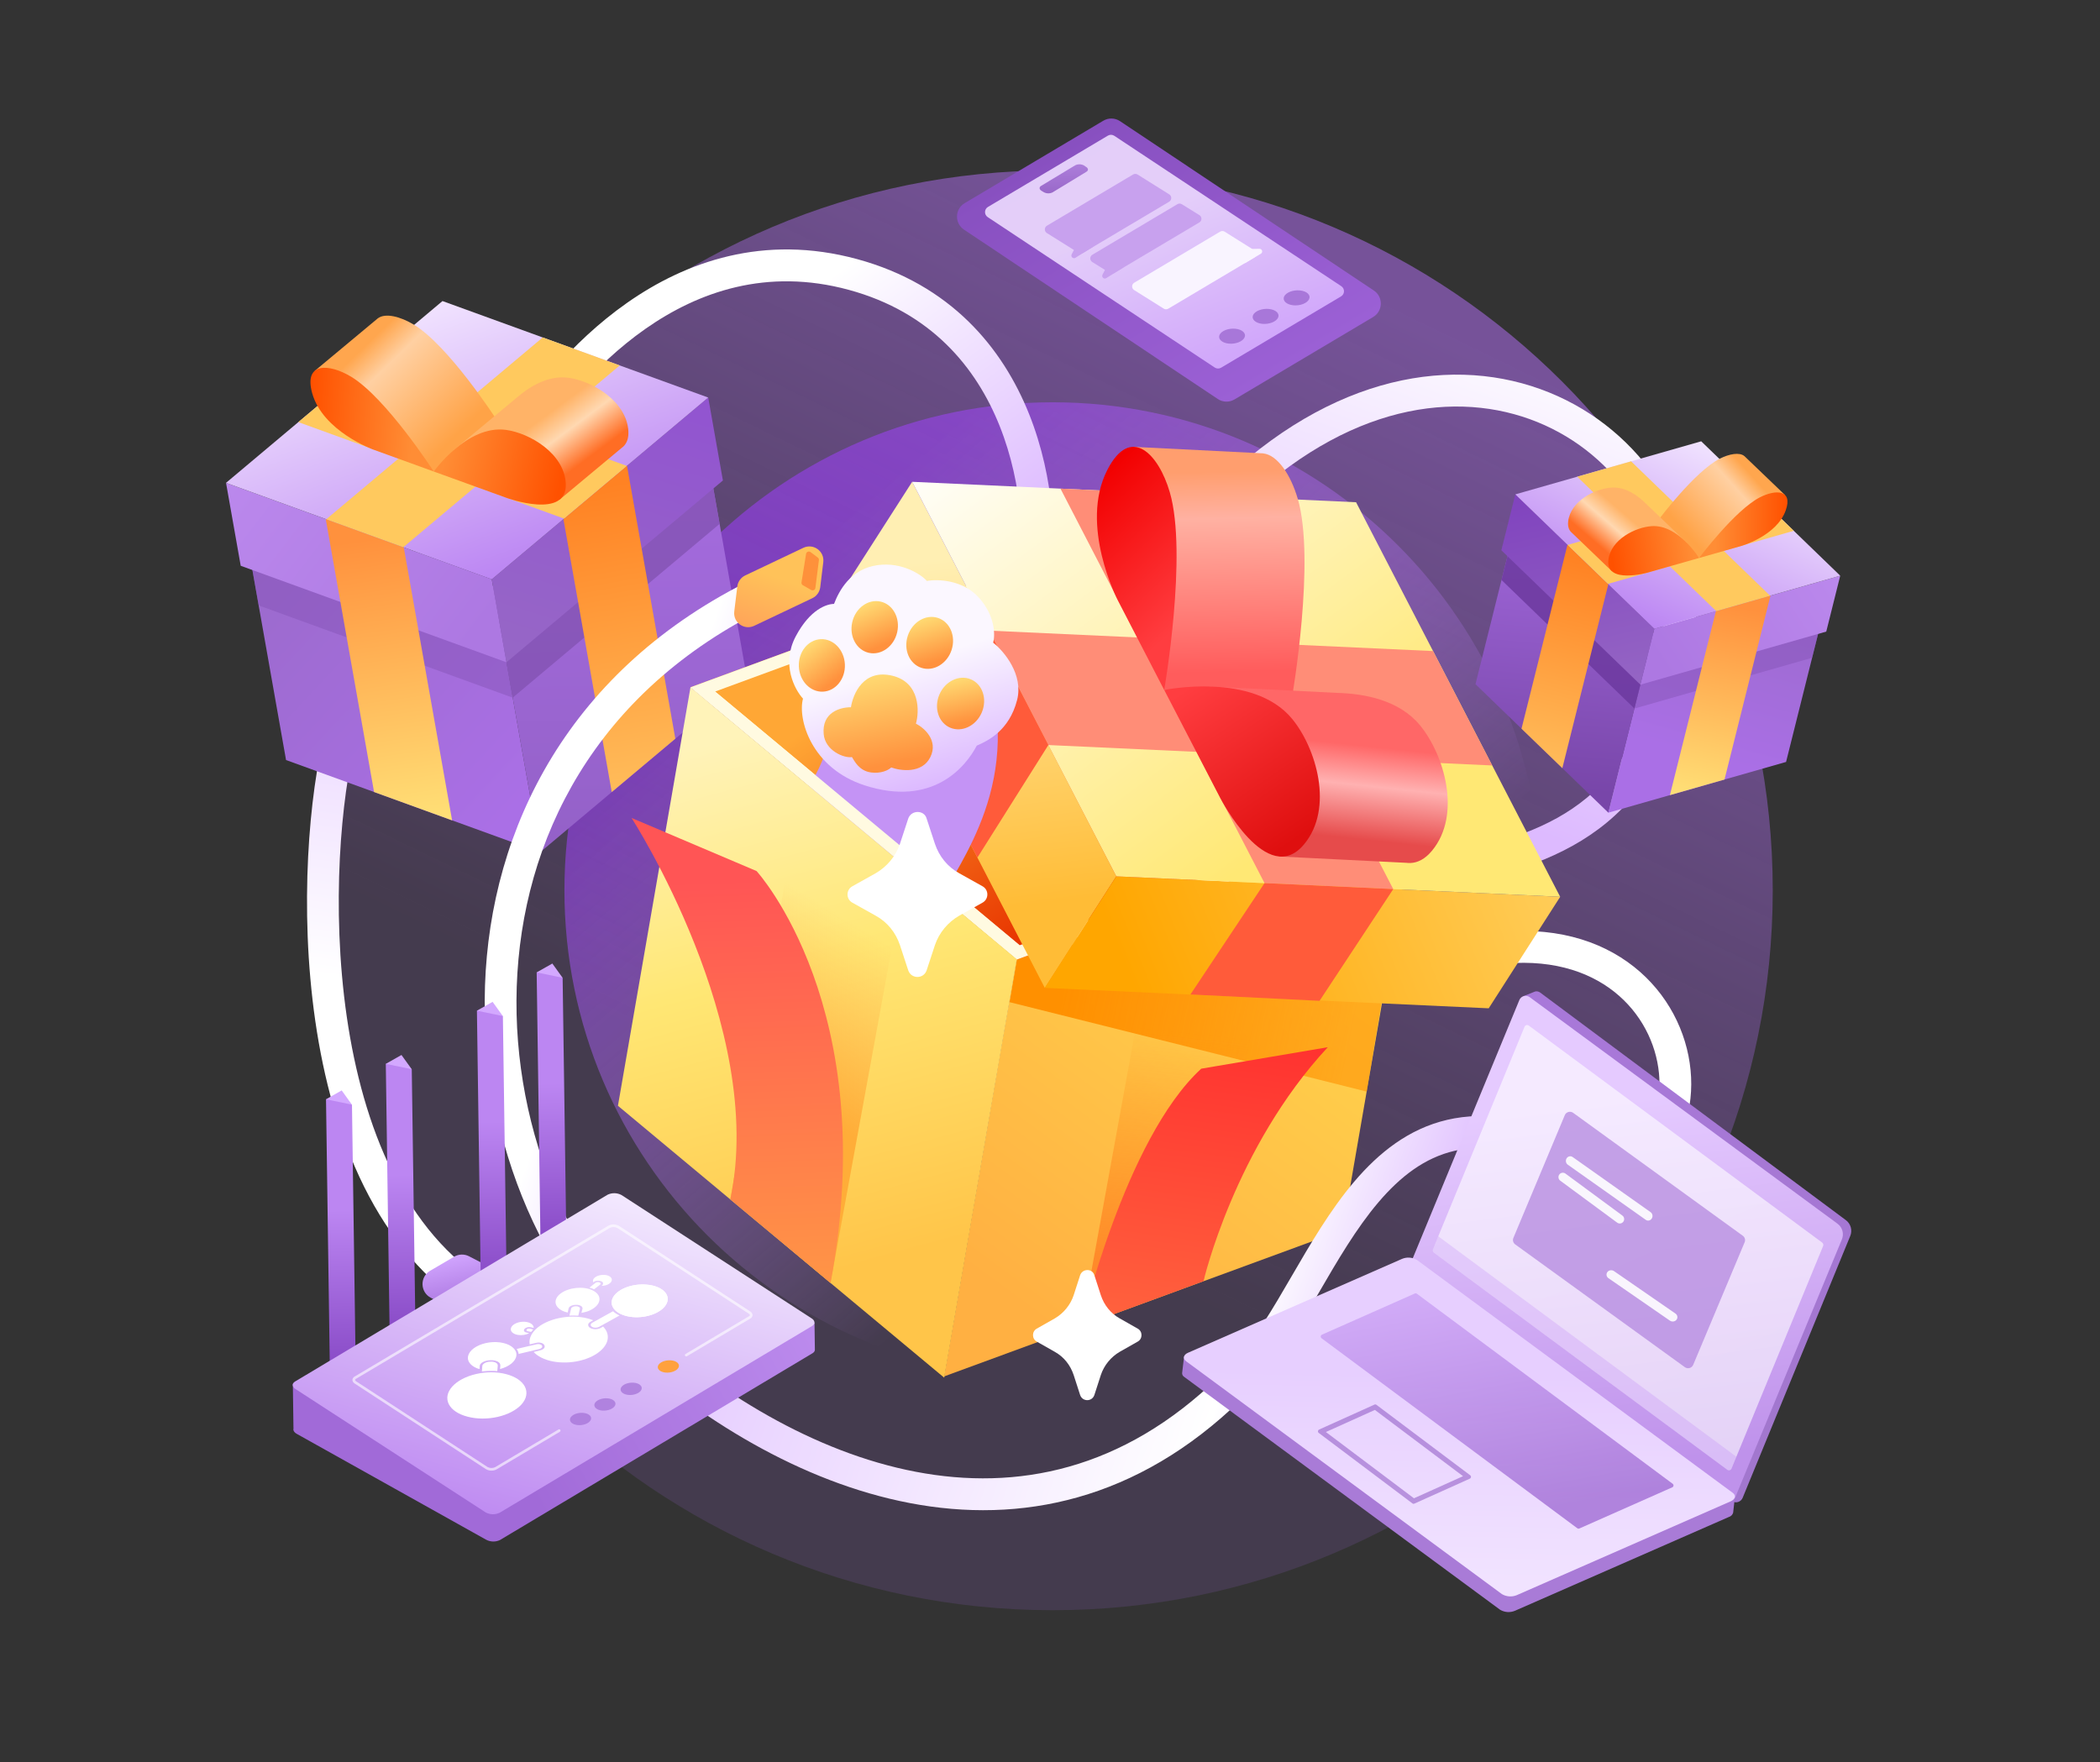 <svg width="834" height="700" viewBox="0 0 834 700" fill="none" xmlns="http://www.w3.org/2000/svg">
<rect x="0" y="0" width="834" height="700" fill="#333333" stroke="none"/>
<path d="M611.931 353.652C611.931 460.718 525.125 547.513 418.044 547.513C310.964 547.513 224.158 460.718 224.158 353.652C224.158 246.585 310.964 159.791 418.044 159.791C525.125 159.791 611.931 246.585 611.931 353.652Z" fill="url(#paint0_linear_1039_7512)"/>
<path opacity="0.8" d="M704.032 353.651C704.032 511.577 575.991 639.601 418.044 639.601C260.098 639.601 132.057 511.577 132.057 353.651C132.057 195.725 260.098 67.701 418.044 67.701C575.991 67.701 704.032 195.725 704.032 353.651Z" fill="url(#paint1_linear_1039_7512)"/>
<path fill-rule="evenodd" clip-rule="evenodd" d="M123.259 388.704C119.274 343.96 124.863 301.267 131.568 282.484L143.442 286.752C137.535 303.297 131.943 344.029 135.822 387.578C139.709 431.22 152.94 475.71 182.822 501.47L174.603 511.068C140.915 482.028 127.236 433.355 123.259 388.704Z" fill="url(#paint2_linear_1039_7512)"/>
<path fill-rule="evenodd" clip-rule="evenodd" d="M249.088 120.26C272.278 104.013 303.263 92.821 340.428 102.929C377.616 113.044 398.22 138.241 408.705 164.484C419.09 190.475 419.709 217.776 416.987 233.501L404.561 231.336C406.919 217.709 406.435 192.81 396.998 169.193C387.663 145.828 369.729 124.01 337.128 115.143C304.506 106.27 277.334 115.905 256.309 130.635C235.148 145.462 220.537 165.268 213.737 175.759L203.164 168.859C210.377 157.732 226.036 136.411 249.088 120.26Z" fill="url(#paint3_linear_1039_7512)"/>
<path fill-rule="evenodd" clip-rule="evenodd" d="M618.634 157.35C654.696 173.634 677.759 211.244 672.964 252.139C668.618 289.205 655.83 312.037 638.204 326.666C620.853 341.067 599.542 346.849 579.834 351.419L576.994 339.089C596.701 334.52 615.329 329.229 630.165 316.915C644.727 304.829 656.376 285.303 660.438 250.66C664.554 215.554 644.787 183.037 613.458 168.889C582.451 154.888 539.123 158.6 495.983 198.575L487.426 189.279C533.623 146.472 582.249 140.92 618.634 157.35Z" fill="url(#paint4_linear_1039_7512)"/>
<path fill-rule="evenodd" clip-rule="evenodd" d="M656.815 466.221C645.257 476.9 627.71 481.717 605.11 477.492L607.42 465.052C627.124 468.736 640.319 464.26 648.271 456.912C656.328 449.468 660.003 438.17 658.846 426.277C657.692 414.407 651.733 402.365 641.083 393.936C630.519 385.575 614.928 380.455 593.932 383.166L592.322 370.615C616.257 367.525 635.35 373.28 648.894 384C662.353 394.652 669.926 409.896 671.399 425.048C672.87 440.178 668.268 455.639 656.815 466.221Z" fill="white"/>
<path d="M171.119 515.509C166.824 513.281 166.668 507.195 170.843 504.752L180.364 499.178C182.186 498.112 184.427 498.055 186.3 499.027L211.289 511.993C215.583 514.222 215.739 520.307 211.564 522.751L202.043 528.325C200.222 529.391 197.98 529.448 196.107 528.476L171.119 515.509Z" fill="url(#paint5_linear_1039_7512)"/>
<path d="M195.785 232.869L214.49 338.54L179.549 325.854L148.554 314.593L113.6 301.898L94.894 196.227L129.848 208.921L160.843 220.183L195.785 232.869Z" fill="url(#paint6_linear_1039_7512)"/>
<path d="M277.957 163.83L296.663 269.502L268.201 293.419L242.953 314.623L214.491 338.54L195.785 232.869L224.247 208.951L249.495 187.747L277.957 163.83Z" fill="url(#paint7_linear_1039_7512)"/>
<path d="M203.619 277.126L102.729 240.484L97.283 209.721L198.171 246.352L203.619 277.126Z" fill="#8754B9" fill-opacity="0.5"/>
<path d="M285.792 208.088L203.62 277.126L198.172 246.352L280.346 177.324L285.792 208.088Z" fill="#8353B3" fill-opacity="0.8"/>
<path d="M201.13 263.064L95.598 224.741L89.766 191.793L195.297 230.116L201.13 263.064Z" fill="url(#paint8_linear_1039_7512)"/>
<path d="M287.095 190.851L201.129 263.063L195.297 230.115L281.262 157.903L287.095 190.851Z" fill="url(#paint9_linear_1039_7512)"/>
<path d="M281.252 157.905L248.933 185.062L224.005 205.992L195.297 230.116L160.171 217.365L129.571 206.25L89.766 191.793L118.483 167.668L143.401 146.739L175.731 119.581L215.536 134.038L246.126 145.155L281.252 157.905Z" fill="url(#paint10_linear_1039_7512)"/>
<path d="M160.356 217.429L179.549 325.853L148.554 314.592L129.361 206.168L160.356 217.429Z" fill="url(#paint11_linear_1039_7512)"/>
<path d="M249.007 184.994L268.2 293.418L242.952 314.622L223.759 206.198L249.007 184.994Z" fill="url(#paint12_linear_1039_7512)"/>
<path d="M246.126 145.154L160.171 217.364L129.57 206.25L215.536 134.038L246.126 145.154Z" fill="#FFC95E"/>
<path d="M248.933 185.062L224.005 205.992L118.484 167.668L143.401 146.739L248.933 185.062Z" fill="#FFC95E"/>
<path d="M164.261 128.9C158.987 125.728 153.087 124.226 150.105 126.412L149.999 126.485C149.952 126.525 149.905 126.566 149.858 126.607L124.98 147.334L172.292 187.305L197.14 166.594C197.14 166.594 178.191 137.278 164.271 128.898L164.261 128.9Z" fill="url(#paint13_linear_1039_7512)"/>
<path d="M225.781 150.056C217.7 148.962 210.209 153.581 204.908 158.212L180.086 178.886L222.21 198.49L246.868 177.932C247.119 177.758 247.345 177.566 247.557 177.355L247.642 177.286C248.95 175.982 249.695 174.074 249.556 171.325C248.943 159.421 235.272 151.344 225.791 150.054L225.781 150.056Z" fill="url(#paint14_linear_1039_7512)"/>
<path d="M172.27 187.299L201.277 197.796C201.277 197.796 225.44 206.573 224.696 192.027C224.084 180.122 210.412 172.046 200.932 170.755C185.558 168.667 172.27 187.299 172.27 187.299Z" fill="url(#paint15_linear_1039_7512)"/>
<path d="M172.283 187.307L148.213 178.568C148.213 178.568 128.178 171.324 123.972 156.135C120.536 143.701 130.807 144.439 139.404 149.612C153.335 157.99 172.272 187.308 172.272 187.308L172.283 187.307Z" fill="url(#paint16_linear_1039_7512)"/>
<path d="M656.546 251.615L638.751 322.813L663.194 315.833L684.877 309.637L709.328 302.653L727.123 231.455L702.671 238.44L680.989 244.636L656.546 251.615Z" fill="url(#paint17_linear_1039_7512)"/>
<path d="M603.771 200.571L585.977 271.769L604.256 289.451L620.472 305.129L638.751 322.811L656.545 251.614L638.266 233.931L622.051 218.254L603.771 200.571Z" fill="url(#paint18_linear_1039_7512)"/>
<path d="M649.092 281.434L719.669 261.274L724.85 240.547L654.274 260.7L649.092 281.434Z" fill="#8754B9" fill-opacity="0.5"/>
<path d="M596.32 230.392L649.093 281.435L654.275 260.701L601.5 209.665L596.32 230.392Z" fill="#6E3BA1" fill-opacity="0.9"/>
<path d="M651.462 271.959L725.286 250.875L730.834 228.676L657.01 249.76L651.462 271.959Z" fill="url(#paint19_linear_1039_7512)"/>
<path d="M596.249 218.57L651.459 271.96L657.008 249.76L601.797 196.371L596.249 218.57Z" fill="url(#paint20_linear_1039_7512)"/>
<path d="M601.804 196.372L622.561 216.45L638.571 231.925L657.008 249.76L681.58 242.746L702.986 236.631L730.832 228.676L712.388 210.84L696.385 195.366L675.621 175.287L647.776 183.241L626.376 189.358L601.804 196.372Z" fill="url(#paint21_linear_1039_7512)"/>
<path d="M681.452 242.78L663.194 315.832L684.877 309.636L703.135 236.584L681.452 242.78Z" fill="url(#paint22_linear_1039_7512)"/>
<path d="M622.515 216.401L604.257 289.452L620.472 305.129L638.73 232.078L622.515 216.401Z" fill="url(#paint23_linear_1039_7512)"/>
<path d="M626.376 189.359L681.58 242.747L702.986 236.632L647.776 183.242L626.376 189.359Z" fill="#FFC95E"/>
<path d="M622.561 216.451L638.572 231.926L712.389 210.841L696.385 195.367L622.561 216.451Z" fill="#FFC95E"/>
<path d="M683.004 182.195C686.754 180.284 690.85 179.542 692.781 181.176L692.85 181.231C692.88 181.261 692.91 181.291 692.94 181.321L708.925 196.655L674.744 221.656L658.777 206.335C658.777 206.335 673.101 187.242 682.997 182.193L683.004 182.195Z" fill="url(#paint24_linear_1039_7512)"/>
<path d="M640.025 193.676C645.59 193.318 650.481 196.828 653.877 200.243L669.827 215.538L640.155 226.892L624.311 211.684C624.148 211.553 624.003 211.411 623.868 211.257L623.813 211.206C622.983 210.253 622.566 208.916 622.792 207.047C623.776 198.955 633.489 194.1 640.018 193.675L640.025 193.676Z" fill="url(#paint25_linear_1039_7512)"/>
<path d="M674.759 221.653L654.469 227.423C654.469 227.423 637.566 232.252 638.766 222.364C639.751 214.271 649.463 209.417 655.992 208.991C666.581 208.304 674.759 221.653 674.759 221.653Z" fill="url(#paint26_linear_1039_7512)"/>
<path d="M674.75 221.658L691.588 216.85C691.588 216.85 705.602 212.869 709.195 202.708C712.131 194.39 705.089 194.401 698.977 197.518C689.074 202.565 674.758 221.66 674.758 221.66L674.75 221.658Z" fill="url(#paint27_linear_1039_7512)"/>
<path d="M561.969 322.735L533.217 488.636L478.401 508.764L429.781 526.6L374.965 546.728L403.716 380.828L458.533 360.7L507.152 342.863L561.969 322.735Z" fill="url(#paint28_linear_1039_7512)"/>
<path d="M400.937 398.069L403.893 381.035L419.656 374.597L549.856 391.099L542.789 433.607L400.937 398.069Z" fill="url(#paint29_linear_1039_7512)"/>
<path d="M455.049 386.303L429.474 526.703L478.016 508.474L505.172 367.74L455.049 386.303Z" fill="url(#paint30_linear_1039_7512)"/>
<path d="M569.508 320.239L403.855 381.153L364.638 348.376L325.338 315.616L274.218 273.002L329.563 252.651L377.582 235L439.888 212.091L491.009 254.705L530.292 287.463L569.508 320.239Z" fill="url(#paint31_linear_1039_7512)"/>
<path d="M527.325 415.967C490.26 455.846 477.963 508.908 477.963 508.908L429.308 526.79C429.308 526.79 446.71 452.37 477.06 424.501L527.325 415.967Z" fill="url(#paint32_linear_1039_7512)"/>
<path fill-rule="evenodd" clip-rule="evenodd" d="M364.638 348.376L403.855 381.153L569.508 320.239L530.292 287.463L439.888 212.091L274.218 273.002L364.638 348.376ZM284.004 274.693L367.824 344.566L404.838 375.502L559.735 318.543L487.828 258.52L438.909 217.741L331.275 257.312L284.004 274.693Z" fill="#FFFAE1"/>
<path d="M414.932 392.392L333.871 235.673L362.26 191.379L443.321 348.098L414.932 392.392Z" fill="url(#paint33_linear_1039_7512)"/>
<path d="M591.231 400.513L414.932 392.393L443.321 348.098L619.619 356.218L591.231 400.513Z" fill="url(#paint34_linear_1039_7512)"/>
<path d="M619.605 356.21L553.316 353.166L502.203 350.8L443.321 348.099L416.335 295.941L392.832 250.495L362.26 191.38L421.157 194.09L472.255 196.446L538.558 199.5L569.131 258.615L592.619 304.051L619.605 356.21Z" fill="url(#paint35_linear_1039_7512)"/>
<path d="M592.619 304.051L416.335 295.941L392.833 250.495L569.131 258.615L592.619 304.051Z" fill="#FF8D77"/>
<path d="M388.17 340.648L416.361 295.916L393.243 251.247L365.307 296.717L388.17 340.648Z" fill="#FF5B3A"/>
<path d="M553.316 353.165L502.203 350.8L421.157 194.09L472.255 196.446L553.316 353.165Z" fill="#FF8D77"/>
<path d="M472.767 395.027L502.199 350.782L553.327 353.152L524.05 397.541L472.767 395.027Z" fill="#FF5B3A"/>
<path d="M515.372 198.051C512.661 188.767 507.446 180.746 501.671 180.095L501.471 180.066C501.373 180.063 501.275 180.06 501.177 180.057L450.341 177.51L462.384 274.11L513.17 276.645C513.17 276.645 522.534 222.575 515.386 198.06L515.372 198.051Z" fill="url(#paint36_linear_1039_7512)"/>
<path d="M563.89 288.04C555.722 278.167 542.143 275.524 531.08 275.23L480.364 272.681L508.129 340.215L558.533 342.724C559.009 342.789 559.474 342.809 559.944 342.791L560.116 342.802C563.016 342.688 565.912 341.276 568.681 337.951C580.665 323.54 573.481 299.64 563.905 288.049L563.89 288.04Z" fill="url(#paint37_linear_1039_7512)"/>
<path d="M462.366 274.078L484.685 317.113C484.685 317.113 503.243 352.999 517.891 335.394C529.875 320.983 522.692 297.083 513.115 285.492C497.581 266.699 462.366 274.078 462.366 274.078Z" fill="url(#paint38_linear_1039_7512)"/>
<path d="M462.37 274.101L443.879 238.358C443.879 238.358 428.456 208.643 439.791 186.606C449.077 168.575 460.155 180.371 464.572 195.508C471.734 220.032 462.356 274.092 462.356 274.092L462.37 274.101Z" fill="url(#paint39_linear_1039_7512)"/>
<path fill-rule="evenodd" clip-rule="evenodd" d="M323.89 307.814C327.968 299.965 328.998 295.404 328.701 290.886L396.091 286.428C397.52 308.169 390.782 325.519 383.816 338.926C380.923 344.493 377.658 349.978 374.928 354.564C374.529 355.234 374.142 355.884 373.769 356.513C370.619 361.824 368.059 366.272 365.898 370.759L305.053 341.484C308.585 334.149 312.453 327.536 315.687 322.083C316.124 321.346 316.547 320.636 316.956 319.948C319.78 315.195 321.961 311.526 323.89 307.814Z" fill="#C493F5"/>
<path d="M343.368 311.95C370.292 320.655 383.427 304.778 387.924 296.17C392.185 294.346 400.815 290.276 403.94 278.023C406.525 267.882 398.679 258.638 394.433 255.283C395.243 252.343 395.252 244.663 388.815 237.459C382.378 230.256 372.325 229.994 368.104 230.763C366.115 228.443 358.473 223.157 348.635 224.469C337.619 225.938 333.171 234.866 331.225 239.878C328.469 239.902 321.783 241.856 316.005 252.794C310.227 263.732 315.533 273.832 318.909 277.515C316.706 285.645 322.242 305.12 343.368 311.95Z" fill="url(#paint40_linear_1039_7512)"/>
<path d="M360.516 252.549C358.722 258.032 361.163 263.735 365.967 265.288C370.771 266.841 376.12 263.656 377.914 258.174C379.708 252.692 377.268 246.989 372.463 245.436C367.659 243.882 362.31 247.067 360.516 252.549Z" fill="url(#paint41_linear_1039_7512)"/>
<path d="M373.059 275.911C370.804 281.222 372.749 287.113 377.402 289.069C382.055 291.025 387.655 288.305 389.91 282.994C392.164 277.683 390.22 271.791 385.567 269.836C380.914 267.88 375.314 270.6 373.059 275.911Z" fill="url(#paint42_linear_1039_7512)"/>
<path d="M354.408 268.411C365.578 271.131 365.105 282.846 363.754 287.441C367.026 289.108 372.752 294.1 369.484 300.727C366.216 307.354 357.757 306.235 353.936 304.847C352.794 306.002 349.754 307.349 345.955 306.84C341.128 306.194 339.359 302.268 338.339 300.719C335.264 301.249 327.713 298.198 327.122 291.604C326.345 282.925 333.673 280.916 337.945 280.926C338.786 275.557 342.953 265.623 354.408 268.411Z" fill="url(#paint43_linear_1039_7512)"/>
<path d="M338.463 247.129C337.179 252.75 340.132 258.206 345.06 259.314C349.987 260.422 355.023 256.763 356.307 251.141C357.592 245.52 354.638 240.065 349.711 238.957C344.783 237.849 339.747 241.507 338.463 247.129Z" fill="url(#paint44_linear_1039_7512)"/>
<path d="M317.252 264.727C317.499 270.484 321.792 274.965 326.841 274.736C331.891 274.508 335.785 269.656 335.538 263.899C335.292 258.143 330.998 253.662 325.949 253.89C320.899 254.119 317.006 258.971 317.252 264.727Z" fill="url(#paint45_linear_1039_7512)"/>
<path fill-rule="evenodd" clip-rule="evenodd" d="M364.639 348.376L403.856 381.153L274.219 273.002L364.639 348.376ZM284.004 274.693L404.923 375.412L403.856 381.153L274.219 273.002L284.004 274.693Z" fill="#FFFAE1"/>
<path d="M403.79 381.009L374.981 547.238L330.105 509.838L290.301 476.651L245.41 439.231L274.219 273.002L319.109 310.421L358.913 343.609L403.79 381.009Z" fill="url(#paint46_linear_1039_7512)"/>
<path d="M355.461 369.436L329.833 509.584L290.082 476.185L314.343 335.177L355.461 369.436Z" fill="url(#paint47_linear_1039_7512)"/>
<path d="M300.47 345.996C300.47 345.996 350.329 400.421 329.842 509.616L290.038 476.428C304.539 407.928 250.811 324.898 250.811 324.898L300.47 345.996Z" fill="url(#paint48_linear_1039_7512)"/>
<path d="M382.838 91.217C379.029 88.675 379.177 83.029 383.114 80.688L438.172 47.953C440.235 46.726 442.819 46.794 444.815 48.126L545.609 115.395C549.419 117.938 549.271 123.583 545.333 125.924L490.276 158.659C488.213 159.886 485.629 159.819 483.633 158.487L382.838 91.217Z" fill="url(#paint49_linear_1039_7512)"/>
<path d="M392.268 86.245C390.797 85.27 390.851 83.094 392.368 82.192L439.989 53.879C440.78 53.409 441.77 53.433 442.537 53.941L532.686 113.681C534.157 114.655 534.103 116.832 532.586 117.733L484.965 146.047C484.174 146.517 483.184 146.493 482.417 145.985L392.268 86.245Z" fill="url(#paint50_linear_1039_7512)" fill-opacity="0.9"/>
<path d="M437.854 109.095L440.659 103.701L446.191 106.208L439.34 110.479C438.431 111.045 437.359 110.046 437.854 109.095Z" fill="#C8A1EE"/>
<path d="M425.613 101.013L428.476 95.51L434.077 98.048L427.1 102.397C426.191 102.963 425.119 101.965 425.613 101.013Z" fill="#C8A1EE"/>
<path d="M433.751 104.06C432.707 103.369 432.745 101.825 433.821 101.185L467.597 81.104C468.158 80.77 468.861 80.787 469.405 81.147L476.383 85.478C477.426 86.17 477.388 87.713 476.312 88.353L442.536 108.435C441.975 108.768 441.272 108.751 440.729 108.391L433.751 104.06Z" fill="#C8A1EE"/>
<path d="M500.74 100.792L494.337 104.561L492.104 98.964L500.19 98.828C501.271 98.81 501.672 100.244 500.74 100.792Z" fill="#F9F4FF"/>
<path d="M450.382 115.198C449.328 114.499 449.367 112.94 450.454 112.294L484.58 92.004C485.147 91.667 485.856 91.684 486.406 92.048L498.161 99.429C499.215 100.127 499.177 101.687 498.09 102.333L463.964 122.623C463.397 122.96 462.687 122.943 462.138 122.578L450.382 115.198Z" fill="#F9F4FF"/>
<path d="M492.421 130.993C491.884 130.786 491.272 130.647 490.619 130.584C489.971 130.517 489.293 130.526 488.625 130.612C487.957 130.698 487.313 130.859 486.728 131.085C486.143 131.312 485.63 131.599 485.219 131.932C484.807 132.264 484.505 132.634 484.329 133.021C483.986 133.808 484.176 134.613 484.858 135.261C485.54 135.91 486.661 136.351 487.978 136.489C488.629 136.554 489.31 136.541 489.979 136.452C490.648 136.363 491.294 136.2 491.878 135.971C492.463 135.742 492.975 135.452 493.386 135.117C493.796 134.783 494.097 134.411 494.271 134.023C494.444 133.634 494.488 133.237 494.398 132.854C494.309 132.471 494.088 132.109 493.749 131.79C493.409 131.47 492.958 131.199 492.421 130.993Z" fill="#A877D9"/>
<path d="M505.736 123.133C505.199 122.926 504.586 122.788 503.933 122.725C503.285 122.657 502.607 122.667 501.94 122.753C501.272 122.839 500.627 122.999 500.042 123.226C499.458 123.452 498.945 123.74 498.533 124.072C498.121 124.404 497.819 124.775 497.643 125.162C497.3 125.949 497.49 126.753 498.173 127.402C498.855 128.05 499.975 128.491 501.292 128.629C501.944 128.694 502.624 128.682 503.293 128.593C503.963 128.504 504.608 128.34 505.193 128.111C505.777 127.882 506.29 127.592 506.7 127.258C507.111 126.924 507.411 126.552 507.585 126.163C507.759 125.775 507.802 125.378 507.713 124.995C507.623 124.611 507.402 124.25 507.063 123.93C506.724 123.611 506.273 123.34 505.736 123.133Z" fill="#A877D9"/>
<path d="M518.06 115.772C517.523 115.565 516.91 115.426 516.258 115.364C515.609 115.296 514.932 115.305 514.264 115.391C513.596 115.477 512.951 115.638 512.367 115.865C511.782 116.091 511.269 116.379 510.857 116.711C510.446 117.043 510.143 117.413 509.968 117.8C509.624 118.587 509.814 119.392 510.497 120.041C511.179 120.689 512.299 121.13 513.616 121.268C514.268 121.333 514.948 121.32 515.618 121.232C516.287 121.143 516.932 120.979 517.517 120.75C518.102 120.521 518.614 120.231 519.024 119.897C519.435 119.562 519.736 119.19 519.909 118.802C520.083 118.414 520.126 118.016 520.037 117.633C519.947 117.25 519.727 116.888 519.387 116.569C519.048 116.25 518.597 115.979 518.06 115.772Z" fill="#A877D9"/>
<path d="M415.725 92.55C414.669 91.85 414.707 90.287 415.797 89.639L449.993 69.308C450.561 68.97 451.272 68.987 451.822 69.352L464.383 77.221C465.439 77.921 465.4 79.483 464.311 80.131L430.115 100.463C429.547 100.8 428.836 100.783 428.285 100.418L415.725 92.55Z" fill="#C8A1EE"/>
<path opacity="0.7" d="M417.989 76.432L431.491 68.211C432.367 67.686 432.243 66.779 431.209 66.213L430.484 65.717C429.955 65.43 429.366 65.273 428.766 65.26C428.165 65.247 427.571 65.379 427.031 65.643L413.437 73.851C412.576 74.391 412.699 75.283 413.734 75.864L414.535 76.343C415.064 76.629 415.652 76.785 416.251 76.801C416.851 76.816 417.446 76.69 417.989 76.432Z" fill="url(#paint51_linear_1039_7512)"/>
<path d="M368.009 325.156L371.31 335.202C372.96 340.108 376.262 344.313 380.977 346.883L390.173 352.023C392.767 353.425 392.767 357.163 390.173 358.565L380.977 363.705C376.497 366.275 372.96 370.48 371.31 375.386L368.009 385.432C366.83 388.937 361.878 388.937 360.699 385.432L357.398 375.386C355.748 370.48 352.447 366.275 347.731 363.705L338.535 358.565C335.941 357.163 335.941 353.425 338.535 352.023L347.731 346.883C352.211 344.313 355.748 340.108 357.398 335.202L360.699 325.156C361.878 321.651 367.066 321.651 368.009 325.156Z" fill="white"/>
<path d="M434.63 506.563L437.192 514.484C438.473 518.353 441.035 521.668 444.694 523.695L451.831 527.748C453.844 528.853 453.844 531.8 451.831 532.906L444.694 536.958C441.218 538.985 438.473 542.301 437.192 546.169L434.63 554.091C433.715 556.854 429.873 556.854 428.958 554.091L426.396 546.169C425.115 542.301 422.554 538.985 418.894 536.958L411.758 532.906C409.745 531.8 409.745 528.853 411.758 527.748L418.894 523.695C422.371 521.668 425.115 518.353 426.396 514.484L428.958 506.563C429.873 503.799 433.898 503.799 434.63 506.563Z" fill="white"/>
<path fill-rule="evenodd" clip-rule="evenodd" d="M193.352 379.797C199.147 317.313 234.947 255.513 313.81 223.393L318.554 235.118C244.341 265.345 211.298 322.875 205.91 380.969C200.483 439.492 223.136 498.305 260.184 530.474C291.429 557.603 330.693 580.221 371.286 585.865C411.494 591.455 453.488 580.492 491.253 539.521C498.664 531.48 505.373 520.008 512.86 507.119L513.057 506.78C520.322 494.275 528.24 480.646 537.822 469.371C547.546 457.929 559.412 448.381 574.76 444.81C590.165 441.226 608.025 443.905 629.24 454.816L623.487 466.077C604.073 456.093 589.299 454.418 577.609 457.138C565.86 459.871 556.169 467.285 547.419 477.581C538.615 487.942 531.199 500.682 523.757 513.492L523.558 513.834C516.348 526.244 508.982 538.925 500.513 548.113C459.892 592.183 413.767 604.547 369.555 598.4C325.729 592.307 284.273 568.125 251.931 540.043C211.42 504.867 187.597 441.852 193.352 379.797Z" fill="url(#paint52_linear_1039_7512)"/>
<path d="M159.441 419.057L153.218 422.579L157.86 428.231L163.513 424.717L159.441 419.057Z" fill="#D3A8FF"/>
<path d="M153.219 422.58L163.53 424.718L165.263 547.113L154.952 544.974L153.219 422.58Z" fill="url(#paint53_linear_1039_7512)"/>
<path d="M135.695 433.129L129.472 436.652L134.114 442.304L139.767 438.79L135.695 433.129Z" fill="#D3A8FF"/>
<path d="M129.473 436.652L139.784 438.791L141.517 561.185L131.206 559.047L129.473 436.652Z" fill="url(#paint54_linear_1039_7512)"/>
<path d="M195.629 397.942L189.406 401.464L194.048 407.116L199.701 403.602L195.629 397.942Z" fill="#D3A8FF"/>
<path d="M189.406 401.465L199.717 403.603L201.451 525.998L191.139 523.859L189.406 401.465Z" fill="url(#paint55_linear_1039_7512)"/>
<path d="M219.357 382.727L213.134 386.249L217.776 391.901L223.429 388.387L219.357 382.727Z" fill="#D3A8FF"/>
<path d="M213.135 386.25L223.446 388.388L225.179 510.783L214.868 508.644L213.135 386.25Z" fill="url(#paint56_linear_1039_7512)"/>
<path fill-rule="evenodd" clip-rule="evenodd" d="M322.683 537.529L198.552 611.728C197.685 612.136 196.734 612.335 195.776 612.31C194.818 612.284 193.88 612.035 193.035 611.582L117.886 569.567C116.754 568.933 116.308 568.065 116.589 567.314L116.548 567.296L116.3 549.695L152.472 545.449L241.575 492.187C242.442 491.775 243.393 491.573 244.352 491.598C245.31 491.624 246.25 491.875 247.093 492.333L309.19 527.052L323.472 525.375L323.625 536.238L323.616 536.241C323.579 536.719 323.271 537.176 322.683 537.529Z" fill="url(#paint57_linear_1039_7512)"/>
<path d="M198.397 600.901L322.528 526.7C323.93 525.858 323.74 524.431 322.087 523.52L246.841 474.692C245.998 474.235 245.059 473.983 244.1 473.958C243.142 473.932 242.19 474.134 241.324 474.546L117.193 548.747C115.79 549.575 115.98 551.002 117.634 551.927L192.879 600.755C193.724 601.208 194.663 601.457 195.62 601.483C196.578 601.508 197.529 601.309 198.397 600.901Z" fill="url(#paint58_linear_1039_7512)"/>
<path fill-rule="evenodd" clip-rule="evenodd" d="M241.763 486.776C242.388 486.478 243.074 486.333 243.766 486.351C244.457 486.369 245.135 486.551 245.743 486.881L245.762 486.891L297.744 520.795C298.337 521.126 298.78 521.612 298.861 522.202C298.948 522.837 298.59 523.379 298.023 523.719L298.021 523.721L272.796 538.719C272.546 538.868 272.223 538.785 272.075 538.535C271.927 538.285 272.01 537.961 272.26 537.813L297.483 522.815C297.483 522.815 297.483 522.815 297.483 522.815C297.805 522.621 297.833 522.442 297.82 522.345C297.801 522.21 297.668 521.956 297.219 521.709L297.202 521.7L245.225 487.799C244.766 487.554 244.257 487.419 243.738 487.405C243.219 487.391 242.705 487.498 242.235 487.718L141.356 547.7L141.354 547.701C141.034 547.891 141.008 548.067 141.021 548.162C141.039 548.299 141.174 548.555 141.624 548.807L141.64 548.815L193.615 582.715C194.074 582.958 194.583 583.091 195.103 583.105C195.621 583.119 196.136 583.013 196.607 582.796L221.809 567.81C222.059 567.662 222.382 567.744 222.53 567.995C222.677 568.245 222.595 568.569 222.345 568.717L197.098 583.729L197.075 583.74C196.45 584.034 195.765 584.177 195.075 584.159C194.385 584.14 193.708 583.961 193.1 583.634L193.08 583.624L141.096 549.718C140.503 549.383 140.06 548.895 139.979 548.306C139.892 547.67 140.251 547.13 140.82 546.794L141.088 547.247L140.821 546.793" fill="white" fill-opacity="0.6"/>
<g clip-path="url(#clip0_1039_7512)">
<path fill-rule="evenodd" clip-rule="evenodd" d="M225.344 512.376C227.404 511.626 229.797 511.352 232.001 511.615C234.205 511.878 236.04 512.657 237.105 513.78C238.169 514.903 238.376 516.28 237.68 517.609C236.984 518.938 235.443 520.111 233.393 520.872C232.608 521.137 231.779 521.344 230.926 521.487L231.346 519.809C231.375 519.606 231.335 519.406 231.227 519.221C231.119 519.037 230.947 518.871 230.719 518.734C230.265 518.453 229.626 518.296 228.929 518.293C228.238 518.278 227.533 518.402 226.928 518.645C226.632 518.767 226.381 518.924 226.195 519.105C226.009 519.285 225.893 519.484 225.856 519.685L225.817 519.711L225.437 521.364C223.79 521.001 222.452 520.32 221.625 519.423C221.091 518.872 220.763 518.25 220.662 517.596C220.56 516.941 220.686 516.266 221.032 515.61C221.378 514.954 221.938 514.33 222.678 513.775C223.418 513.22 224.325 512.745 225.344 512.376ZM228.789 518.852C228.362 518.832 227.918 518.912 227.554 519.076C227.19 519.239 226.935 519.473 226.844 519.727L226.147 522.57C227.331 522.512 228.508 522.525 229.66 522.61L230.319 519.793C230.34 519.537 230.193 519.297 229.909 519.123C229.625 518.948 229.224 518.851 228.789 518.852Z" fill="white"/>
<path fill-rule="evenodd" clip-rule="evenodd" d="M205.184 535.824L213.213 533.931C213.651 533.849 214.108 533.866 214.487 533.979C214.866 534.092 215.138 534.292 215.246 534.537C215.396 534.768 215.378 535.035 215.194 535.28C215.009 535.525 214.674 535.728 214.262 535.845L205.998 537.801C205.9 537.111 205.626 536.445 205.184 535.824ZM189.488 543.52C189.792 543.633 190.112 543.732 190.445 543.816L190.523 542.552L190.561 542.526L190.521 542.506C190.555 542.216 190.699 541.927 190.943 541.659C191.187 541.392 191.525 541.153 191.932 540.961C192.745 540.559 193.744 540.324 194.752 540.296L194.83 540.291C195.875 540.256 196.862 540.444 197.61 540.819C197.972 540.992 198.256 541.214 198.441 541.469C198.627 541.725 198.709 542.007 198.684 542.297L198.724 542.317L198.575 543.815C200.311 543.343 201.844 542.613 203.006 541.705C204.191 540.758 204.907 539.657 205.063 538.542C205.218 537.427 204.806 536.348 203.879 535.441C202.952 534.535 201.551 533.841 199.854 533.449C198.157 533.056 196.24 532.983 194.345 533.237C192.451 533.491 190.665 534.062 189.212 534.877C187.76 535.693 186.707 536.716 186.187 537.817C185.667 538.918 185.703 540.047 186.291 541.063C186.879 542.078 187.991 542.933 189.488 543.52Z" fill="white"/>
<path fill-rule="evenodd" clip-rule="evenodd" d="M214.631 526.504C217.348 524.716 220.997 523.513 224.866 523.128C228.736 522.742 232.548 523.203 235.559 524.42L234.513 525.023C234.219 525.187 233.981 525.382 233.818 525.596C233.655 525.809 233.569 526.036 233.567 526.26C233.589 526.715 233.866 527.136 234.355 527.461C234.872 527.757 235.554 527.939 236.306 527.981C236.691 527.991 237.086 527.953 237.463 527.87C237.841 527.787 238.194 527.661 238.5 527.5L239.508 526.923C241.289 528.702 241.835 530.873 241.048 533.038C240.26 535.204 238.191 537.22 235.218 538.717C232.245 540.215 228.567 541.095 224.856 541.196C221.145 541.298 217.648 540.614 215.003 539.269C213.754 538.64 212.716 537.881 211.932 537.023L214.398 536.407C214.763 536.329 215.103 536.208 215.397 536.052C215.692 535.897 215.933 535.71 216.105 535.504C216.367 535.115 216.396 534.7 216.186 534.331C216.013 533.945 215.596 533.625 215.013 533.433C214.714 533.336 214.375 533.283 214.019 533.278C213.664 533.272 213.301 533.314 212.959 533.4L210.374 534.002C210.126 532.708 210.379 531.365 211.115 530.069C211.851 528.773 213.051 527.555 214.631 526.504Z" fill="white"/>
<path fill-rule="evenodd" clip-rule="evenodd" d="M191.383 544.777L191.548 542.522C191.594 542.302 191.716 542.084 191.904 541.882C192.093 541.68 192.344 541.497 192.645 541.345C192.945 541.193 193.288 541.075 193.653 540.996C194.018 540.918 194.398 540.882 194.77 540.89C195.534 540.836 196.268 540.958 196.816 541.231C197.364 541.503 197.68 541.904 197.698 542.346L197.496 544.626C195.502 544.459 193.431 544.51 191.383 544.777ZM185.767 562.742C187.558 563.213 189.533 563.461 191.578 563.471C193.622 563.481 195.696 563.252 197.681 562.798C199.665 562.345 201.52 561.674 203.14 560.827C204.76 559.979 206.111 558.97 207.118 557.858C209.129 555.597 209.611 553.061 208.458 550.805C207.306 548.549 204.613 546.754 200.967 545.814C199.169 545.347 197.188 545.104 195.14 545.1C193.092 545.096 191.016 545.331 189.031 545.79C187.047 546.249 185.193 546.924 183.577 547.777C181.96 548.629 180.613 549.642 179.611 550.757C178.61 551.871 177.975 553.066 177.743 554.273C177.511 555.48 177.685 556.674 178.257 557.788C178.829 558.901 179.787 559.912 181.076 560.762C182.365 561.613 183.959 562.285 185.767 562.742Z" fill="white"/>
<path fill-rule="evenodd" clip-rule="evenodd" d="M238.075 509.406C238.191 509.445 238.291 509.498 238.368 509.562C238.444 509.625 238.496 509.699 238.521 509.778C238.545 509.858 238.542 509.941 238.511 510.023C238.479 510.105 238.421 510.184 238.339 510.257L235.952 512.125C235.397 511.847 234.765 511.624 234.076 511.462L236.54 509.542C236.738 509.408 237.009 509.319 237.296 509.294C237.582 509.268 237.862 509.309 238.075 509.406ZM239.517 506.394C239.025 506.401 238.53 506.465 238.06 506.583C237.59 506.701 237.154 506.871 236.779 507.081C236.403 507.292 236.096 507.54 235.873 507.811C235.651 508.082 235.519 508.37 235.485 508.658C235.477 508.889 235.511 509.116 235.586 509.337L235.779 509.209C235.951 509.071 236.171 508.954 236.421 508.869C236.672 508.783 236.946 508.73 237.223 508.714C237.754 508.676 238.27 508.743 238.69 508.904L238.77 508.944C238.977 509.023 239.149 509.128 239.275 509.252C239.401 509.377 239.479 509.518 239.504 509.668C239.554 509.817 239.548 509.974 239.485 510.128C239.422 510.283 239.303 510.432 239.138 510.564L239.099 510.59L238.908 510.764L238.986 510.758C239.478 510.749 239.972 510.682 240.441 510.562C240.909 510.442 241.342 510.27 241.714 510.057C242.086 509.844 242.39 509.595 242.607 509.323C242.824 509.051 242.95 508.763 242.978 508.475C243.043 507.898 242.715 507.355 242.067 506.965C241.419 506.575 240.502 506.37 239.517 506.394Z" fill="white"/>
<path fill-rule="evenodd" clip-rule="evenodd" d="M202.891 528.349C202.73 527.667 203.043 526.944 203.76 526.336C204.478 525.727 205.545 525.281 206.732 525.092C207.924 524.914 209.134 525.012 210.099 525.366C211.064 525.72 211.706 526.3 211.884 526.98C211.941 527.134 211.96 527.294 211.939 527.456L210.786 527.198C210.558 527.14 210.304 527.115 210.044 527.126C209.784 527.138 209.526 527.184 209.288 527.262C208.847 527.398 208.489 527.62 208.282 527.885C208.088 528.149 208.029 528.432 208.111 528.698C208.183 528.833 208.302 528.956 208.461 529.058C208.62 529.16 208.816 529.24 209.038 529.294L210.191 529.553C209.568 529.885 208.823 530.124 208.033 530.245C207.243 530.366 206.436 530.366 205.693 530.243C204.951 530.121 204.301 529.881 203.808 529.548C203.316 529.215 202.999 528.801 202.891 528.349ZM209.196 528.069C209.08 528.195 209.047 528.336 209.102 528.464C209.158 528.592 209.298 528.697 209.494 528.757L210.925 529.064C211.191 528.747 211.496 528.404 211.762 528.087L210.33 527.735C210.119 527.703 209.887 527.719 209.677 527.781C209.468 527.843 209.296 527.946 209.196 528.069Z" fill="white"/>
<path fill-rule="evenodd" clip-rule="evenodd" d="M256.809 510.276C258.226 510.391 259.557 510.672 260.728 511.104C261.898 511.535 262.884 512.108 263.629 512.789C264.373 513.471 264.863 514.247 265.069 515.075C265.275 515.902 265.193 516.764 264.828 517.611C264.464 518.458 263.823 519.274 262.944 520.011C262.064 520.749 260.963 521.393 259.703 521.908C258.443 522.423 257.049 522.798 255.601 523.012C254.153 523.226 252.68 523.274 251.265 523.155C248.407 522.897 245.966 521.977 244.467 520.593C242.968 519.209 242.532 517.472 243.252 515.755C243.621 514.911 244.265 514.099 245.147 513.367C246.029 512.634 247.132 511.994 248.392 511.485C249.652 510.975 251.045 510.606 252.489 510.399C253.934 510.191 255.402 510.15 256.809 510.276ZM246.036 522.531C245.005 522.067 244.133 521.497 243.455 520.844L235.158 525.434C234.803 525.666 234.598 525.96 234.586 526.254C234.573 526.548 234.754 526.822 235.091 527.018C235.402 527.242 235.866 527.374 236.383 527.388C236.9 527.401 237.429 527.294 237.856 527.09L246.036 522.531Z" fill="white"/>
<path d="M260.728 511.104C259.557 510.672 258.226 510.391 256.809 510.276C255.402 510.15 253.934 510.191 252.489 510.399C251.045 510.606 249.652 510.975 248.392 511.485C247.132 511.994 246.029 512.634 245.147 513.367C244.265 514.099 243.621 514.911 243.252 515.755C242.532 517.472 242.968 519.209 244.467 520.593C245.966 521.977 248.407 522.897 251.265 523.155C252.68 523.274 254.153 523.226 255.601 523.012C257.049 522.798 258.443 522.423 259.703 521.908C260.963 521.393 262.064 520.749 262.944 520.011C263.823 519.274 264.464 518.458 264.828 517.611C265.193 516.764 265.275 515.902 265.069 515.075C264.863 514.247 264.373 513.471 263.629 512.789C262.884 512.108 261.898 511.535 260.728 511.104Z" fill="white"/>
</g>
<path d="M233.079 561.528C232.637 561.365 232.134 561.259 231.599 561.216C231.068 561.168 230.513 561.184 229.968 561.262C229.422 561.341 228.896 561.48 228.42 561.672C227.944 561.864 227.528 562.106 227.195 562.383C226.861 562.659 226.618 562.966 226.479 563.284C226.207 563.933 226.372 564.589 226.938 565.111C227.504 565.634 228.426 565.981 229.505 566.078C230.04 566.123 230.596 566.105 231.143 566.024C231.69 565.944 232.216 565.802 232.692 565.608C233.168 565.413 233.584 565.17 233.916 564.891C234.248 564.613 234.49 564.305 234.628 563.985C234.766 563.665 234.797 563.34 234.719 563.028C234.641 562.715 234.456 562.422 234.175 562.165C233.894 561.907 233.521 561.691 233.079 561.528Z" fill="#A877D9" fill-opacity="0.8"/>
<path d="M242.757 555.755C242.315 555.592 241.812 555.486 241.277 555.442C240.746 555.395 240.191 555.41 239.645 555.489C239.1 555.567 238.574 555.706 238.098 555.899C237.622 556.091 237.206 556.332 236.872 556.609C236.539 556.886 236.296 557.192 236.157 557.511C235.885 558.159 236.05 558.815 236.616 559.338C237.182 559.86 238.104 560.208 239.183 560.305C239.718 560.35 240.274 560.332 240.821 560.251C241.368 560.17 241.894 560.029 242.37 559.834C242.846 559.64 243.262 559.396 243.594 559.118C243.926 558.84 244.168 558.532 244.306 558.212C244.444 557.892 244.474 557.567 244.397 557.254C244.319 556.942 244.134 556.648 243.853 556.391C243.571 556.134 243.199 555.918 242.757 555.755Z" fill="#A877D9" fill-opacity="0.8"/>
<path d="M253.187 549.544C252.745 549.381 252.242 549.275 251.707 549.231C251.175 549.184 250.621 549.199 250.075 549.278C249.53 549.356 249.004 549.495 248.528 549.688C248.052 549.88 247.635 550.122 247.302 550.398C246.969 550.675 246.726 550.981 246.586 551.3C246.314 551.948 246.479 552.604 247.045 553.127C247.611 553.649 248.533 553.997 249.613 554.094C250.147 554.139 250.704 554.121 251.251 554.04C251.797 553.959 252.324 553.818 252.8 553.623C253.276 553.429 253.692 553.185 254.024 552.907C254.356 552.629 254.598 552.321 254.735 552.001C254.873 551.681 254.904 551.356 254.826 551.043C254.749 550.731 254.564 550.438 254.282 550.18C254.001 549.923 253.629 549.707 253.187 549.544Z" fill="#A877D9" fill-opacity="0.8"/>
<path d="M267.96 540.665C267.518 540.502 267.015 540.396 266.48 540.352C265.949 540.305 265.394 540.321 264.849 540.399C264.303 540.477 263.777 540.617 263.301 540.809C262.825 541.001 262.409 541.243 262.075 541.519C261.742 541.796 261.499 542.103 261.36 542.421C261.088 543.069 261.253 543.725 261.819 544.248C262.385 544.77 263.307 545.118 264.386 545.215C264.921 545.26 265.477 545.242 266.024 545.161C266.571 545.08 267.097 544.939 267.573 544.744C268.049 544.55 268.465 544.307 268.797 544.028C269.129 543.75 269.371 543.442 269.509 543.122C269.647 542.802 269.678 542.477 269.6 542.164C269.522 541.852 269.337 541.559 269.056 541.301C268.774 541.044 268.402 540.828 267.96 540.665Z" fill="#FFA13D"/>
<path d="M299.525 248.584C295.559 250.469 291.082 247.247 291.61 242.888L292.815 232.947C293.046 231.045 294.235 229.393 295.966 228.57L319.044 217.602C323.01 215.717 327.487 218.939 326.959 223.298L325.753 233.239C325.523 235.141 324.333 236.793 322.603 237.616L299.525 248.584Z" fill="url(#paint59_linear_1039_7512)"/>
<path opacity="0.8" d="M324.79 221.474L321.9 219.299C321.23 218.794 320.262 219.186 320.128 220.016L318.313 231.325C318.239 231.785 318.458 232.241 318.861 232.47L322.173 234.354C322.863 234.746 323.731 234.31 323.831 233.521L325.224 222.504C325.275 222.107 325.109 221.714 324.79 221.474Z" fill="#FD8434"/>
<path d="M606.926 397.155L604.833 395.774L609.532 393.887C610.396 393.592 611.194 393.901 611.713 394.29L733.101 484.679C734.038 485.376 734.717 486.372 735.028 487.508C735.339 488.644 735.264 489.853 734.816 490.942L692.088 594.942C691.917 595.357 691.654 595.726 691.32 596.022C690.986 596.318 690.589 596.532 690.161 596.649C689.732 596.765 689.283 596.78 688.848 596.693C688.414 596.606 688.005 596.419 687.653 596.146L564.348 501.31L606.926 397.155Z" fill="url(#paint60_linear_1039_7512)"/>
<path d="M560.016 502.353L688.305 596.81L731.5 492.295C731.946 491.212 732.015 490.01 731.698 488.882C731.381 487.753 730.696 486.763 729.751 486.069L607.518 396.094C607.192 395.849 606.815 395.682 606.416 395.603C606.016 395.525 605.603 395.538 605.21 395.642C604.816 395.745 604.45 395.937 604.141 396.202C603.832 396.467 603.587 396.798 603.424 397.172L560.016 502.353Z" fill="url(#paint61_linear_1039_7512)"/>
<path d="M470.251 538.82L475.312 541.687L556.127 506.271C557.08 505.873 558.112 505.703 559.141 505.776C560.171 505.848 561.17 506.16 562.058 506.688L680.219 593.806L688.984 594.784L688.311 600.849C688.194 601.26 687.974 601.634 687.672 601.936C687.37 602.238 686.997 602.458 686.587 602.576L601.661 639.82C600.709 640.223 599.676 640.395 598.646 640.323C597.615 640.251 596.616 639.936 595.73 639.404L470.329 546.949C470.07 546.795 469.854 546.577 469.703 546.316C469.552 546.054 469.471 545.758 469.468 545.456L470.251 538.82Z" fill="#A97BD7"/>
<path d="M596.462 633.195L471.034 540.691C469.617 539.642 469.969 538.13 471.837 537.324L556.786 500.055C557.737 499.652 558.771 499.479 559.801 499.552C560.832 499.624 561.831 499.939 562.718 500.471L688.146 592.976C689.564 594.009 689.213 595.521 687.344 596.342L602.394 633.611C601.442 634.01 600.409 634.18 599.379 634.107C598.349 634.035 597.351 633.722 596.462 633.195Z" fill="url(#paint62_linear_1039_7512)"/>
<path opacity="0.71" d="M626.431 607.054L524.819 531.551C524.71 531.465 524.626 531.351 524.573 531.222C524.519 531.093 524.5 530.953 524.515 530.814C524.53 530.675 524.581 530.542 524.661 530.428C524.741 530.313 524.848 530.222 524.973 530.161L561.891 513.797C562.022 513.736 562.166 513.712 562.31 513.728C562.453 513.744 562.589 513.8 562.703 513.888L664.301 589.389C664.413 589.473 664.501 589.586 664.556 589.716C664.612 589.845 664.633 589.988 664.617 590.128C664.602 590.269 664.55 590.403 664.468 590.517C664.385 590.631 664.274 590.722 664.146 590.779L627.229 607.143C627.099 607.197 626.958 607.218 626.818 607.202C626.679 607.187 626.545 607.135 626.431 607.054Z" fill="url(#paint63_linear_1039_7512)"/>
<path opacity="0.5" fill-rule="evenodd" clip-rule="evenodd" d="M583.879 586.002C583.988 586.082 584.073 586.19 584.127 586.316C584.181 586.441 584.202 586.579 584.187 586.716C584.171 586.852 584.121 586.982 584.041 587.093C583.961 587.203 583.854 587.29 583.73 587.344L561.742 597.245C561.62 597.307 561.485 597.336 561.35 597.329C561.214 597.322 561.083 597.28 560.969 597.206L523.731 569.18C523.623 569.1 523.537 568.992 523.483 568.866C523.429 568.741 523.409 568.603 523.424 568.467C523.439 568.33 523.489 568.2 523.569 568.09C523.649 567.979 523.757 567.892 523.88 567.838L545.87 557.922C545.995 557.867 546.131 557.847 546.266 557.862C546.4 557.877 546.529 557.927 546.638 558.008L583.879 586.002ZM546.024 560.045L581.038 586.365L561.547 595.141L526.57 568.817L546.024 560.045Z" fill="#854BBF"/>
<path d="M569.442 497.577L685.975 583.801C686.11 583.903 686.267 583.971 686.433 584.002C686.599 584.033 686.77 584.026 686.933 583.98C687.095 583.935 687.246 583.853 687.372 583.74C687.498 583.627 687.597 583.487 687.661 583.33L689.607 578.593L724.05 494.912C724.141 494.68 724.154 494.424 724.087 494.184C724.02 493.944 723.877 493.733 723.679 493.582L607.144 407.373C607.008 407.272 606.852 407.203 606.686 407.172C606.519 407.141 606.349 407.148 606.186 407.194C606.023 407.239 605.873 407.322 605.747 407.434C605.62 407.547 605.521 407.687 605.457 407.844L571.224 491.011L569.115 496.252C569.018 496.478 568.997 496.73 569.056 496.97C569.115 497.209 569.25 497.422 569.442 497.577Z" fill="url(#paint64_linear_1039_7512)" fill-opacity="0.6"/>
<path d="M569.433 497.581L685.981 583.804C686.117 583.904 686.274 583.972 686.44 584.003C686.607 584.034 686.778 584.027 686.941 583.982C687.104 583.937 687.255 583.856 687.381 583.745C687.507 583.634 687.606 583.495 687.67 583.34L689.614 578.656L571.21 491.088L569.104 496.27C569.006 496.494 568.986 496.743 569.046 496.98C569.105 497.216 569.241 497.428 569.433 497.581Z" fill="#B26CF8" fill-opacity="0.2"/>
<path opacity="0.7" d="M601.727 494.281L669.129 543.065C669.396 543.255 669.703 543.383 670.027 543.441C670.351 543.498 670.683 543.484 671 543.398C671.317 543.312 671.609 543.157 671.856 542.945C672.103 542.732 672.297 542.468 672.425 542.171L692.882 493.422C693.067 492.979 693.096 492.488 692.964 492.025C692.832 491.563 692.547 491.157 692.154 490.87L624.777 442.035C624.509 441.842 624.201 441.711 623.875 441.651C623.549 441.591 623.214 441.605 622.895 441.691C622.576 441.777 622.281 441.933 622.033 442.147C621.785 442.361 621.59 442.628 621.462 442.927L600.99 491.819C600.831 492.252 600.817 492.724 600.949 493.167C601.082 493.609 601.354 494 601.727 494.281Z" fill="#B082DD"/>
<path opacity="0.9" fill-rule="evenodd" clip-rule="evenodd" d="M622.172 460.103C621.641 460.945 621.85 462.08 622.639 462.638L653.597 484.531C654.386 485.089 655.457 484.859 655.988 484.017C656.52 483.175 656.311 482.04 655.521 481.482L624.563 459.589C623.774 459.03 622.703 459.261 622.172 460.103Z" fill="white"/>
<path opacity="0.9" fill-rule="evenodd" clip-rule="evenodd" d="M619.267 466.533C618.695 467.309 618.861 468.403 619.637 468.976L642.248 485.651C643.025 486.224 644.118 486.058 644.69 485.282C645.262 484.505 645.097 483.411 644.32 482.839L621.709 466.164C620.932 465.591 619.839 465.756 619.267 466.533Z" fill="white"/>
<path opacity="0.9" fill-rule="evenodd" clip-rule="evenodd" d="M638.371 505.261C637.765 506.039 637.954 507.14 638.794 507.721L663.194 524.578C664.034 525.158 665.206 524.997 665.813 524.219C666.419 523.441 666.23 522.34 665.39 521.76L640.989 504.903C640.15 504.323 638.977 504.483 638.371 505.261Z" fill="white"/>
<defs>
<linearGradient id="paint0_linear_1039_7512" x1="427.482" y1="468.593" x2="238.041" y2="246.687" gradientUnits="userSpaceOnUse">
<stop stop-color="#CD9AFF" stop-opacity="0"/>
<stop offset="0.893" stop-color="#6A2BA9"/>
</linearGradient>
<linearGradient id="paint1_linear_1039_7512" x1="600.545" y1="144.387" x2="430.908" y2="494.478" gradientUnits="userSpaceOnUse">
<stop stop-color="#AB6CEA" stop-opacity="0.7"/>
<stop offset="1" stop-color="#9F63DB" stop-opacity="0.2"/>
</linearGradient>
<linearGradient id="paint2_linear_1039_7512" x1="167.732" y1="201.728" x2="140.681" y2="389.256" gradientUnits="userSpaceOnUse">
<stop stop-color="#DDBAFF"/>
<stop offset="1" stop-color="white"/>
</linearGradient>
<linearGradient id="paint3_linear_1039_7512" x1="375.166" y1="76.774" x2="450.59" y2="179.589" gradientUnits="userSpaceOnUse">
<stop stop-color="white"/>
<stop offset="1" stop-color="#DDBAFF"/>
</linearGradient>
<linearGradient id="paint4_linear_1039_7512" x1="643.249" y1="143.446" x2="579.118" y2="319.504" gradientUnits="userSpaceOnUse">
<stop stop-color="white"/>
<stop offset="1" stop-color="#DDBAFF"/>
</linearGradient>
<linearGradient id="paint5_linear_1039_7512" x1="191.204" y1="521.475" x2="185.899" y2="496.993" gradientUnits="userSpaceOnUse">
<stop stop-color="#A16AD8"/>
<stop offset="1" stop-color="#D2A6FF"/>
</linearGradient>
<linearGradient id="paint6_linear_1039_7512" x1="91.881" y1="176.264" x2="224.672" y2="300.086" gradientUnits="userSpaceOnUse">
<stop stop-color="#9769C5"/>
<stop offset="1" stop-color="#AA6FE6"/>
</linearGradient>
<linearGradient id="paint7_linear_1039_7512" x1="246.224" y1="334.031" x2="243.096" y2="141.879" gradientUnits="userSpaceOnUse">
<stop stop-color="#9461C8"/>
<stop offset="1" stop-color="#AA6FE6"/>
</linearGradient>
<linearGradient id="paint8_linear_1039_7512" x1="194.093" y1="245.831" x2="80.579" y2="159.089" gradientUnits="userSpaceOnUse">
<stop stop-color="#AD78E2"/>
<stop offset="1" stop-color="#BE8CEF"/>
</linearGradient>
<linearGradient id="paint9_linear_1039_7512" x1="216.918" y1="282.414" x2="263.236" y2="133.483" gradientUnits="userSpaceOnUse">
<stop stop-color="#9769C5"/>
<stop offset="1" stop-color="#9151D2"/>
</linearGradient>
<linearGradient id="paint10_linear_1039_7512" x1="152.446" y1="124.967" x2="192.589" y2="236.514" gradientUnits="userSpaceOnUse">
<stop stop-color="#F2E5FF"/>
<stop offset="1" stop-color="#B981F2"/>
</linearGradient>
<linearGradient id="paint11_linear_1039_7512" x1="161.451" y1="342.395" x2="143.52" y2="214.588" gradientUnits="userSpaceOnUse">
<stop stop-color="#FFEA7E"/>
<stop offset="1" stop-color="#FF913D"/>
</linearGradient>
<linearGradient id="paint12_linear_1039_7512" x1="236.095" y1="193.529" x2="263.109" y2="349.729" gradientUnits="userSpaceOnUse">
<stop stop-color="#FF8223"/>
<stop offset="1" stop-color="#FFCE6B"/>
</linearGradient>
<linearGradient id="paint13_linear_1039_7512" x1="144.785" y1="137.592" x2="183.748" y2="177.95" gradientUnits="userSpaceOnUse">
<stop stop-color="#FFA64E"/>
<stop offset="0.211" stop-color="#FFD0A2"/>
<stop offset="0.904" stop-color="#FFA347"/>
</linearGradient>
<linearGradient id="paint14_linear_1039_7512" x1="214.555" y1="166.71" x2="231.011" y2="188.87" gradientUnits="userSpaceOnUse">
<stop stop-color="#FFB367"/>
<stop offset="0.362" stop-color="#FFD8B1"/>
<stop offset="0.856" stop-color="#FF6D24"/>
</linearGradient>
<linearGradient id="paint15_linear_1039_7512" x1="222.16" y1="193.328" x2="170.829" y2="181.195" gradientUnits="userSpaceOnUse">
<stop stop-color="#FF5100"/>
<stop offset="0.892" stop-color="#FF8D35"/>
</linearGradient>
<linearGradient id="paint16_linear_1039_7512" x1="168.412" y1="178.99" x2="122.208" y2="176.052" gradientUnits="userSpaceOnUse">
<stop offset="0.108" stop-color="#FF8D35"/>
<stop offset="1" stop-color="#FF5100"/>
</linearGradient>
<linearGradient id="paint17_linear_1039_7512" x1="713.475" y1="216.482" x2="689.228" y2="304.326" gradientUnits="userSpaceOnUse">
<stop stop-color="#9769C5"/>
<stop offset="1" stop-color="#AA6FE6"/>
</linearGradient>
<linearGradient id="paint18_linear_1039_7512" x1="616.95" y1="313.482" x2="628.663" y2="187.273" gradientUnits="userSpaceOnUse">
<stop stop-color="#7846A9"/>
<stop offset="1" stop-color="#AA6FE6"/>
</linearGradient>
<linearGradient id="paint19_linear_1039_7512" x1="657.083" y1="260.539" x2="738.65" y2="206.791" gradientUnits="userSpaceOnUse">
<stop stop-color="#AD78E2"/>
<stop offset="1" stop-color="#BE8CEF"/>
</linearGradient>
<linearGradient id="paint20_linear_1039_7512" x1="639.766" y1="284.405" x2="615.302" y2="180.564" gradientUnits="userSpaceOnUse">
<stop stop-color="#9769C5"/>
<stop offset="1" stop-color="#7D3EBD"/>
</linearGradient>
<linearGradient id="paint21_linear_1039_7512" x1="691.251" y1="180.078" x2="658.524" y2="254.244" gradientUnits="userSpaceOnUse">
<stop stop-color="#F2E5FF"/>
<stop offset="1" stop-color="#B981F2"/>
</linearGradient>
<linearGradient id="paint22_linear_1039_7512" x1="674.753" y1="327.985" x2="693.114" y2="241.658" gradientUnits="userSpaceOnUse">
<stop stop-color="#FFEA7E"/>
<stop offset="1" stop-color="#FF913D"/>
</linearGradient>
<linearGradient id="paint23_linear_1039_7512" x1="630.917" y1="222.843" x2="605.001" y2="328.103" gradientUnits="userSpaceOnUse">
<stop stop-color="#FF8223"/>
<stop offset="1" stop-color="#FFCE6B"/>
</linearGradient>
<linearGradient id="paint24_linear_1039_7512" x1="695.877" y1="189.059" x2="667.373" y2="214.725" gradientUnits="userSpaceOnUse">
<stop stop-color="#FFA64E"/>
<stop offset="0.211" stop-color="#FFD0A2"/>
<stop offset="0.904" stop-color="#FFA347"/>
</linearGradient>
<linearGradient id="paint25_linear_1039_7512" x1="646.891" y1="205.577" x2="634.606" y2="219.905" gradientUnits="userSpaceOnUse">
<stop stop-color="#FFB367"/>
<stop offset="0.362" stop-color="#FFD8B1"/>
<stop offset="0.856" stop-color="#FF6D24"/>
</linearGradient>
<linearGradient id="paint26_linear_1039_7512" x1="640.435" y1="223.373" x2="676.03" y2="217.541" gradientUnits="userSpaceOnUse">
<stop stop-color="#FF5100"/>
<stop offset="0.892" stop-color="#FF8D35"/>
</linearGradient>
<linearGradient id="paint27_linear_1039_7512" x1="677.787" y1="216.17" x2="709.45" y2="216.365" gradientUnits="userSpaceOnUse">
<stop offset="0.108" stop-color="#FF8D35"/>
<stop offset="1" stop-color="#FF5100"/>
</linearGradient>
<linearGradient id="paint28_linear_1039_7512" x1="526.552" y1="378.37" x2="417.089" y2="527.766" gradientUnits="userSpaceOnUse">
<stop stop-color="#FFD34C"/>
<stop offset="1" stop-color="#FFB042"/>
</linearGradient>
<linearGradient id="paint29_linear_1039_7512" x1="534.737" y1="421.49" x2="421.385" y2="397.871" gradientUnits="userSpaceOnUse">
<stop stop-color="#FF9100" stop-opacity="0.6"/>
<stop offset="1" stop-color="#FF9000"/>
</linearGradient>
<linearGradient id="paint30_linear_1039_7512" x1="474.916" y1="410.59" x2="464.835" y2="503.674" gradientUnits="userSpaceOnUse">
<stop stop-color="#FF9215" stop-opacity="0"/>
<stop offset="1" stop-color="#FF8A2A"/>
</linearGradient>
<linearGradient id="paint31_linear_1039_7512" x1="338.343" y1="277.038" x2="406.187" y2="372.955" gradientUnits="userSpaceOnUse">
<stop stop-color="#FFA735"/>
<stop offset="1" stop-color="#E83600"/>
</linearGradient>
<linearGradient id="paint32_linear_1039_7512" x1="503.013" y1="405.409" x2="479.438" y2="577.187" gradientUnits="userSpaceOnUse">
<stop stop-color="#FF2F2F"/>
<stop offset="1" stop-color="#FF7543"/>
</linearGradient>
<linearGradient id="paint33_linear_1039_7512" x1="401.562" y1="360.426" x2="383.876" y2="220.935" gradientUnits="userSpaceOnUse">
<stop stop-color="#FFBC36"/>
<stop offset="1" stop-color="#FFEFB3"/>
</linearGradient>
<linearGradient id="paint34_linear_1039_7512" x1="451.724" y1="396.068" x2="620.039" y2="328.112" gradientUnits="userSpaceOnUse">
<stop stop-color="#FFA600"/>
<stop offset="1" stop-color="#FFCF5E"/>
</linearGradient>
<linearGradient id="paint35_linear_1039_7512" x1="544.406" y1="307.227" x2="419.065" y2="136.658" gradientUnits="userSpaceOnUse">
<stop stop-color="#FFE874"/>
<stop offset="1" stop-color="white"/>
</linearGradient>
<linearGradient id="paint36_linear_1039_7512" x1="483.606" y1="187.349" x2="485.644" y2="275.502" gradientUnits="userSpaceOnUse">
<stop stop-color="#FF9E6E"/>
<stop offset="0.211" stop-color="#FFB1A2"/>
<stop offset="0.904" stop-color="#FF5C5C"/>
</linearGradient>
<linearGradient id="paint37_linear_1039_7512" x1="533.166" y1="295.328" x2="528.579" y2="338.475" gradientUnits="userSpaceOnUse">
<stop stop-color="#FF6767"/>
<stop offset="0.362" stop-color="#FFB1B1"/>
<stop offset="0.856" stop-color="#E64B4B"/>
</linearGradient>
<linearGradient id="paint38_linear_1039_7512" x1="513.574" y1="334.195" x2="467.199" y2="265.494" gradientUnits="userSpaceOnUse">
<stop stop-color="#DF0F0F"/>
<stop offset="0.892" stop-color="#FF3D40"/>
</linearGradient>
<linearGradient id="paint39_linear_1039_7512" x1="466.764" y1="260.365" x2="416.523" y2="207.744" gradientUnits="userSpaceOnUse">
<stop offset="0.108" stop-color="#FF3D40"/>
<stop offset="1" stop-color="#F20000"/>
</linearGradient>
<linearGradient id="paint40_linear_1039_7512" x1="356.979" y1="264.499" x2="377.628" y2="329.707" gradientUnits="userSpaceOnUse">
<stop stop-color="#FBF7FF"/>
<stop offset="0.982" stop-color="#D2A4FF"/>
</linearGradient>
<linearGradient id="paint41_linear_1039_7512" x1="369.037" y1="263.714" x2="362.409" y2="242.893" gradientUnits="userSpaceOnUse">
<stop stop-color="#FF913D"/>
<stop offset="1" stop-color="#FFEA7E"/>
</linearGradient>
<linearGradient id="paint42_linear_1039_7512" x1="380.595" y1="287.761" x2="375.756" y2="266.451" gradientUnits="userSpaceOnUse">
<stop stop-color="#FF913D"/>
<stop offset="1" stop-color="#FFEA7E"/>
</linearGradient>
<linearGradient id="paint43_linear_1039_7512" x1="351.471" y1="303.943" x2="342.846" y2="260.562" gradientUnits="userSpaceOnUse">
<stop stop-color="#FF913D"/>
<stop offset="1" stop-color="#FFEA7E"/>
</linearGradient>
<linearGradient id="paint44_linear_1039_7512" x1="347.974" y1="257.467" x2="339.476" y2="237.337" gradientUnits="userSpaceOnUse">
<stop stop-color="#FF913D"/>
<stop offset="1" stop-color="#FFEA7E"/>
</linearGradient>
<linearGradient id="paint45_linear_1039_7512" x1="329.166" y1="272.189" x2="315.673" y2="254.998" gradientUnits="userSpaceOnUse">
<stop stop-color="#FF913D"/>
<stop offset="1" stop-color="#FFEA7E"/>
</linearGradient>
<linearGradient id="paint46_linear_1039_7512" x1="285.677" y1="294.511" x2="341.972" y2="502.671" gradientUnits="userSpaceOnUse">
<stop stop-color="#FFF3B9"/>
<stop offset="0.436" stop-color="#FFE774"/>
<stop offset="1" stop-color="#FFC549"/>
</linearGradient>
<linearGradient id="paint47_linear_1039_7512" x1="343.317" y1="369.397" x2="305.757" y2="432.011" gradientUnits="userSpaceOnUse">
<stop stop-color="#FFB852" stop-opacity="0"/>
<stop offset="1" stop-color="#FFAD38"/>
</linearGradient>
<linearGradient id="paint48_linear_1039_7512" x1="305.894" y1="349.069" x2="312.203" y2="540.758" gradientUnits="userSpaceOnUse">
<stop stop-color="#FF5555"/>
<stop offset="1" stop-color="#FFA143"/>
</linearGradient>
<linearGradient id="paint49_linear_1039_7512" x1="433.089" y1="50.975" x2="495.328" y2="155.656" gradientUnits="userSpaceOnUse">
<stop stop-color="#8850C0"/>
<stop offset="1" stop-color="#9B60D5"/>
</linearGradient>
<linearGradient id="paint50_linear_1039_7512" x1="473.025" y1="148.469" x2="448.125" y2="87.791" gradientUnits="userSpaceOnUse">
<stop stop-color="#D7AFFF"/>
<stop offset="1" stop-color="#EEDCFF"/>
</linearGradient>
<linearGradient id="paint51_linear_1039_7512" x1="426.572" y1="82.34" x2="425.832" y2="62.325" gradientUnits="userSpaceOnUse">
<stop stop-color="#6A2DA8"/>
<stop offset="1" stop-color="#9E65D6"/>
</linearGradient>
<linearGradient id="paint52_linear_1039_7512" x1="256.432" y1="324.685" x2="612.826" y2="447.544" gradientUnits="userSpaceOnUse">
<stop stop-color="white"/>
<stop offset="0.159" stop-color="#E3C7FF"/>
<stop offset="0.77" stop-color="white"/>
<stop offset="0.963" stop-color="#DDBAFF"/>
</linearGradient>
<linearGradient id="paint53_linear_1039_7512" x1="158.982" y1="466.594" x2="159.988" y2="535.748" gradientUnits="userSpaceOnUse">
<stop stop-color="#BC86F2"/>
<stop offset="1" stop-color="#8344C2"/>
</linearGradient>
<linearGradient id="paint54_linear_1039_7512" x1="135.236" y1="480.666" x2="136.242" y2="549.821" gradientUnits="userSpaceOnUse">
<stop stop-color="#BC86F2"/>
<stop offset="1" stop-color="#8344C2"/>
</linearGradient>
<linearGradient id="paint55_linear_1039_7512" x1="195.17" y1="445.478" x2="196.176" y2="514.633" gradientUnits="userSpaceOnUse">
<stop stop-color="#BC86F2"/>
<stop offset="1" stop-color="#8344C2"/>
</linearGradient>
<linearGradient id="paint56_linear_1039_7512" x1="218.898" y1="430.264" x2="219.904" y2="499.418" gradientUnits="userSpaceOnUse">
<stop stop-color="#BC86F2"/>
<stop offset="1" stop-color="#8344C2"/>
</linearGradient>
<linearGradient id="paint57_linear_1039_7512" x1="210.481" y1="592.282" x2="417.954" y2="474.635" gradientUnits="userSpaceOnUse">
<stop stop-color="#A16AD8"/>
<stop offset="1" stop-color="#D2A6FF"/>
</linearGradient>
<linearGradient id="paint58_linear_1039_7512" x1="172.742" y1="614.845" x2="213.697" y2="455.012" gradientUnits="userSpaceOnUse">
<stop stop-color="#B87FF0"/>
<stop offset="1" stop-color="#F7F0FF"/>
</linearGradient>
<linearGradient id="paint59_linear_1039_7512" x1="306.562" y1="228.606" x2="298.152" y2="252.615" gradientUnits="userSpaceOnUse">
<stop stop-color="#FFC259"/>
<stop offset="1" stop-color="#FFA159"/>
</linearGradient>
<linearGradient id="paint60_linear_1039_7512" x1="668.553" y1="570.996" x2="656.634" y2="380.496" gradientUnits="userSpaceOnUse">
<stop stop-color="#A277CE"/>
<stop offset="1" stop-color="#A978DA"/>
</linearGradient>
<linearGradient id="paint61_linear_1039_7512" x1="667.108" y1="579.917" x2="648.944" y2="436.7" gradientUnits="userSpaceOnUse">
<stop stop-color="#BF92EB"/>
<stop offset="1" stop-color="#E5CAFF"/>
</linearGradient>
<linearGradient id="paint62_linear_1039_7512" x1="605.666" y1="629.696" x2="607.474" y2="546.136" gradientUnits="userSpaceOnUse">
<stop stop-color="#F1E3FF"/>
<stop offset="1" stop-color="#E7CFFF"/>
</linearGradient>
<linearGradient id="paint63_linear_1039_7512" x1="604.364" y1="508.888" x2="620.887" y2="597.432" gradientUnits="userSpaceOnUse">
<stop stop-color="#C79BF3"/>
<stop offset="1" stop-color="#975FCF"/>
</linearGradient>
<linearGradient id="paint64_linear_1039_7512" x1="642.064" y1="577.519" x2="595.451" y2="470.576" gradientUnits="userSpaceOnUse">
<stop stop-color="#FEFDFF"/>
<stop offset="1" stop-color="white"/>
</linearGradient>
<clipPath id="clip0_1039_7512">
<rect width="92.663" height="33.974" fill="white" transform="matrix(0.832 -0.554 0.895 0.445 163.365 552.047)"/>
</clipPath>
</defs>
</svg>
